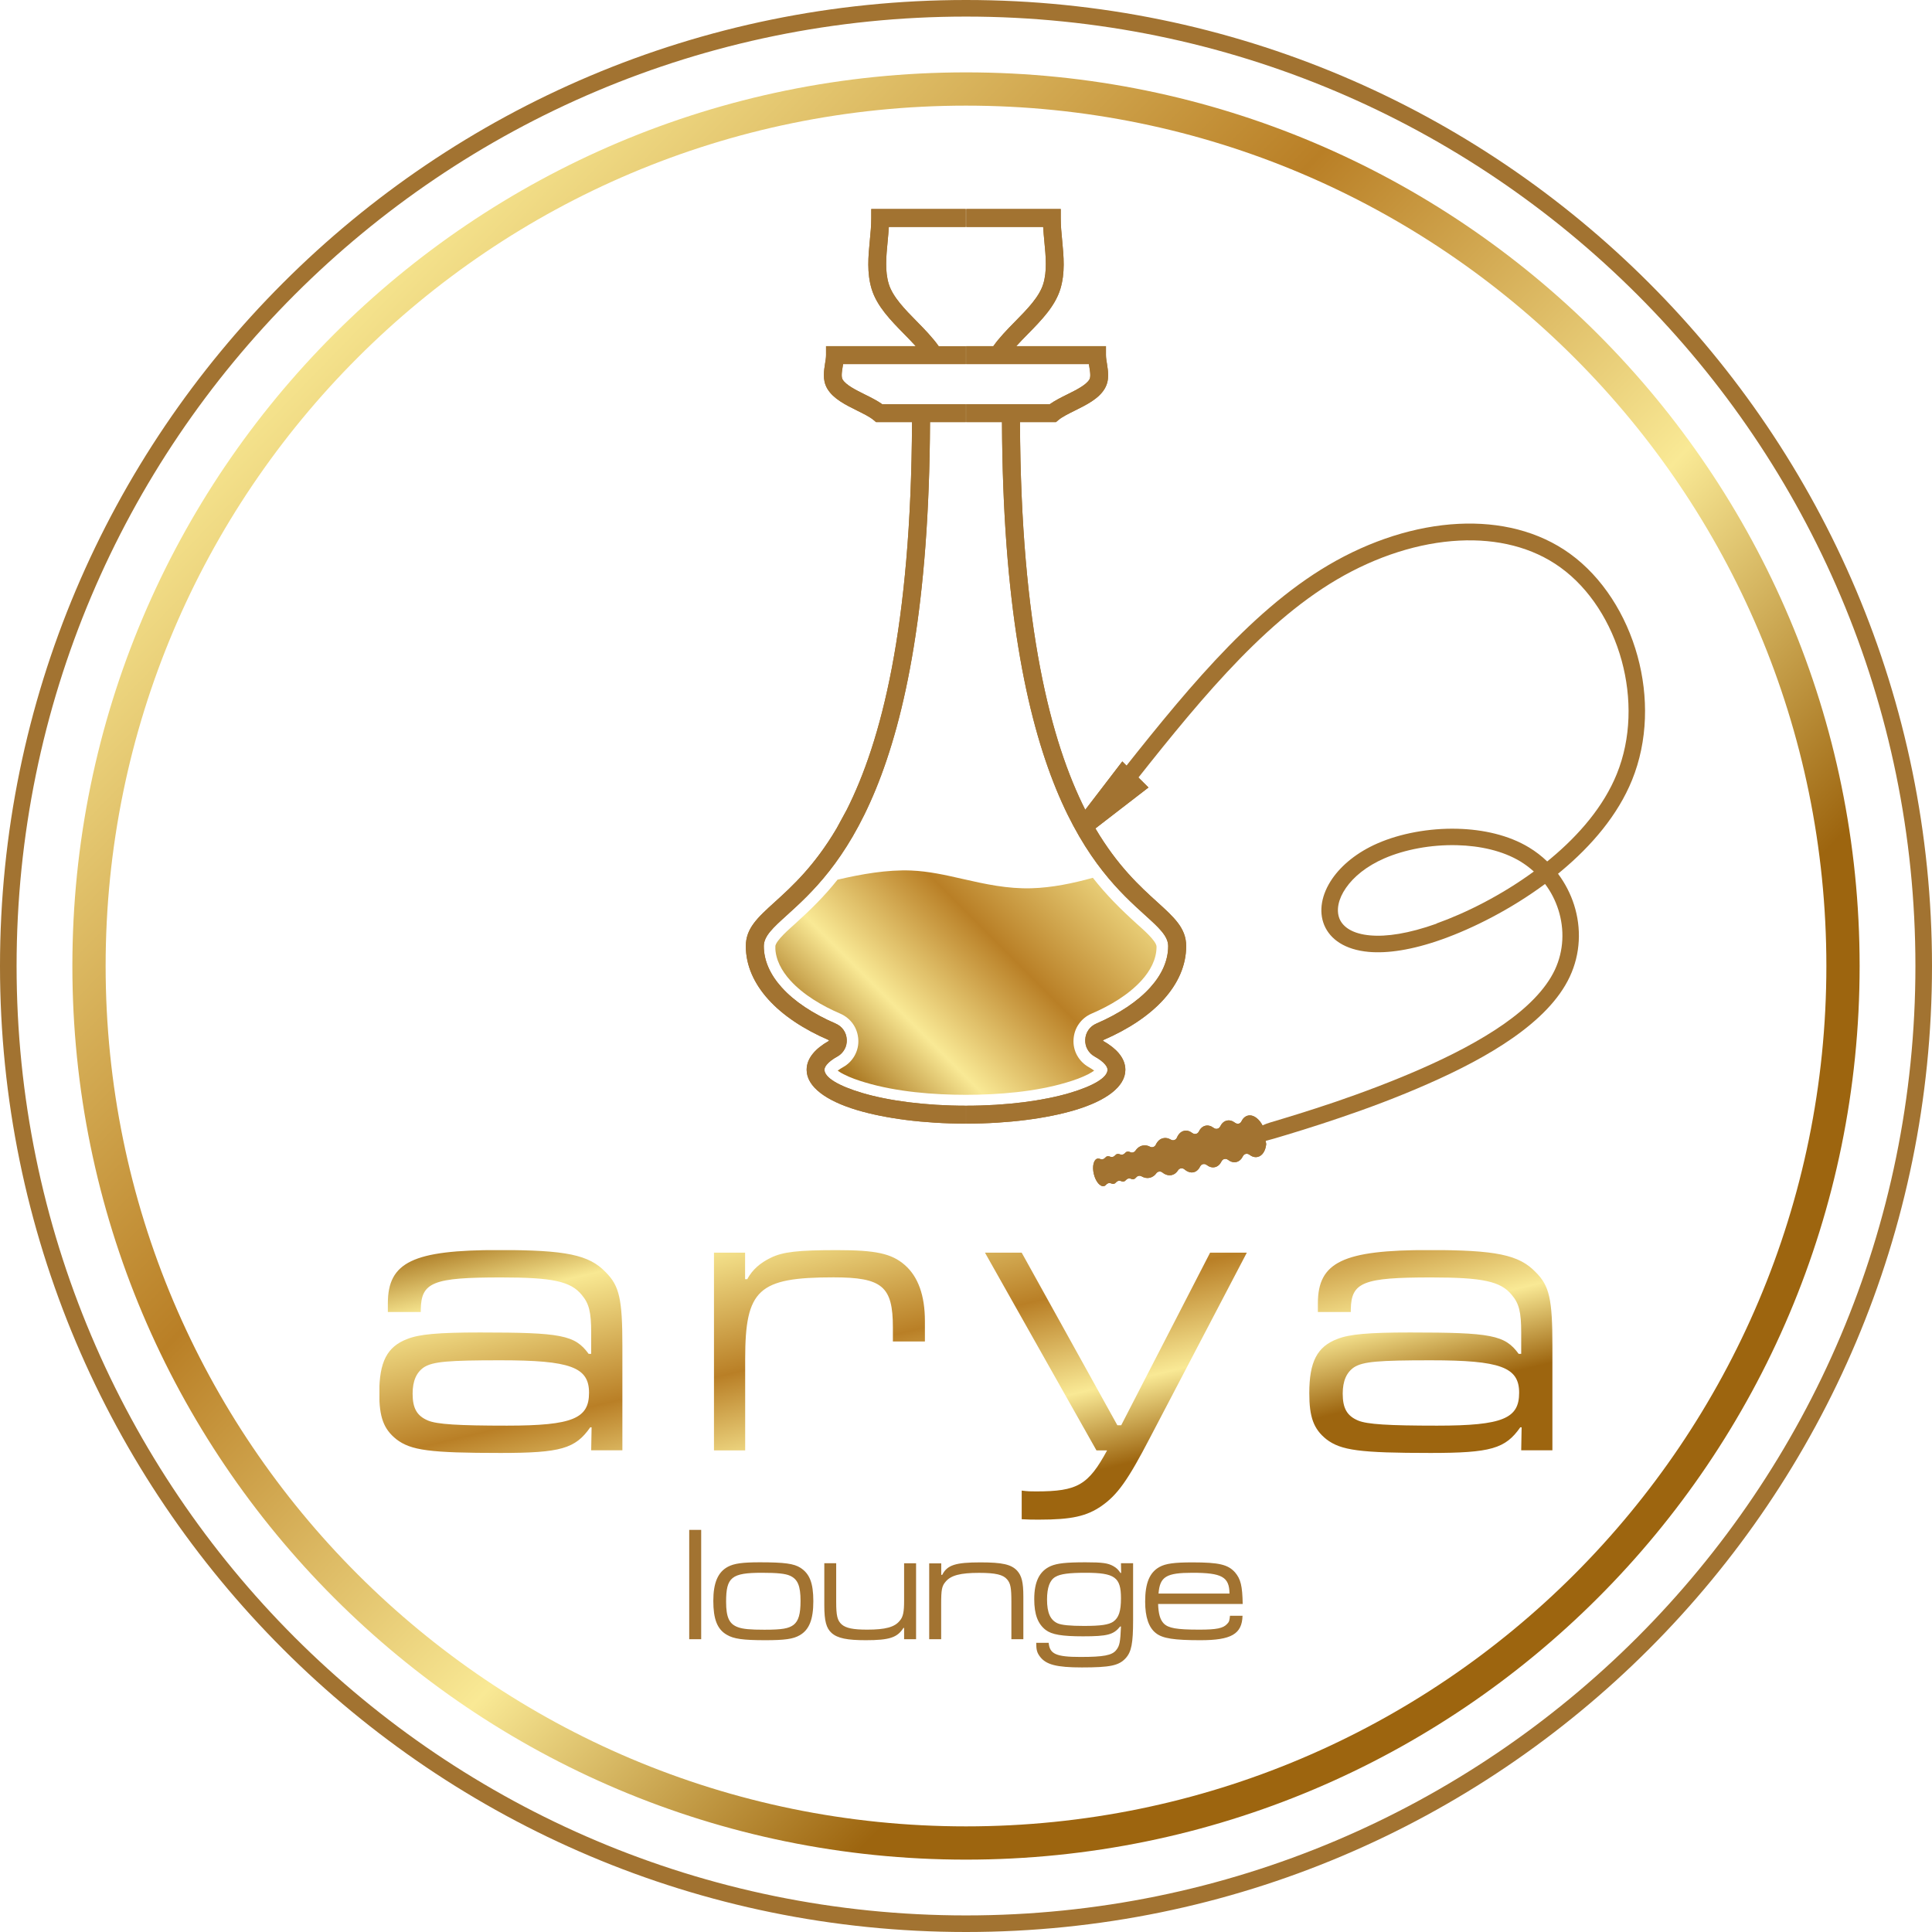 <?xml version="1.0" encoding="UTF-8"?> <svg xmlns="http://www.w3.org/2000/svg" xmlns:xlink="http://www.w3.org/1999/xlink" id="_Слой_1" data-name="Слой 1" viewBox="0 0 234.12 234.12"> <defs> <style> .cls-1 { fill-rule: evenodd; } .cls-1, .cls-2 { fill: #a27331; } .cls-3 { fill: url(#_Безымянный_градиент); } .cls-4 { clip-path: url(#clippath-2); } .cls-5 { clip-path: url(#clippath-1); } .cls-6 { fill: url(#_Безымянный_градиент_2); } .cls-7 { clip-path: url(#clippath); } .cls-8 { clip-rule: evenodd; } .cls-8, .cls-9 { fill: none; } .cls-10 { fill: url(#_Безымянный_градиент_3); } </style> <clipPath id="clippath"> <path class="cls-9" d="m190.78,43.34c-18.87-18.87-44.93-30.54-73.72-30.54s-54.86,11.67-73.72,30.54c-18.87,18.87-30.54,44.93-30.54,73.72s11.67,54.86,30.54,73.72c18.87,18.87,44.93,30.54,73.72,30.54s54.86-11.67,73.72-30.54,30.54-44.93,30.54-73.72-11.67-54.86-30.54-73.72M117.06,8.77c29.9,0,56.98,12.12,76.57,31.72,19.6,19.6,31.72,46.67,31.72,76.57s-12.12,56.98-31.72,76.57c-19.6,19.6-46.67,31.72-76.57,31.72s-56.98-12.12-76.57-31.72c-19.6-19.6-31.72-46.67-31.72-76.57s12.12-56.98,31.72-76.57c19.6-19.6,46.67-31.72,76.57-31.72Z"></path> </clipPath> <linearGradient id="_Безымянный_градиент" data-name="Безымянный градиент" x1="163.95" y1="162.4" x2="6.77" y2="10.4" gradientUnits="userSpaceOnUse"> <stop offset="0" stop-color="#9d650f"></stop> <stop offset=".21" stop-color="#f9e995"></stop> <stop offset=".47" stop-color="#b97f26"></stop> <stop offset=".81" stop-color="#f8e892"></stop> <stop offset="1" stop-color="#9d650f"></stop> </linearGradient> <clipPath id="clippath-1"> <path class="cls-9" d="m173.38,164.84c8.44,0,10.71.83,10.71,3.93s-1.92,3.99-9.94,3.99c-5.9,0-8.49-.16-9.58-.62-1.35-.57-1.86-1.5-1.86-3.26,0-1.55.47-2.59,1.4-3.21,1.09-.67,2.9-.83,9.26-.83m-9.68-5.85v-.31c.05-3.31,1.5-3.88,9.73-3.88,6.26,0,8.44.47,9.78,2.12.88,1.04,1.14,2.07,1.14,4.55v2.59h-.31c-1.66-2.28-3.31-2.59-13.15-2.59-5.07,0-7.35.21-8.8.78-2.48.93-3.42,2.79-3.42,6.57,0,2.9.52,4.35,2.07,5.59,1.76,1.35,4.04,1.66,12.63,1.66,7.3,0,9.06-.52,10.87-3.11h.16l-.05,2.79h3.78v-12.63c0-5.69-.36-7.3-2.02-8.95-2.02-2.12-4.81-2.69-12.94-2.69-10.4,0-13.46,1.45-13.46,6.47v1.04h3.99Zm-44.33-7.19l13.51,23.96h1.29c-2.28,4.19-3.57,4.97-8.59,4.97-.72,0-.98,0-1.76-.1v3.47c.83.05,1.29.05,2.12.05,3.93,0,5.75-.41,7.56-1.66,1.92-1.35,3.16-3.05,5.9-8.33l11.7-22.36h-4.45l-10.77,20.91h-.47l-11.59-20.91h-4.45Zm-32.84,0v23.96h3.78v-11.08c0-8.44,1.6-9.89,10.71-9.89,5.9,0,7.19,1.09,7.19,6.06v1.71h3.88v-2.48c0-3.11-.83-5.38-2.43-6.78-1.6-1.4-3.52-1.81-8.23-1.81s-6.57.21-8.02.93c-1.29.62-2.23,1.45-2.85,2.59h-.26v-3.21h-3.78Zm-25.85,13.04c8.44,0,10.71.83,10.71,3.93s-1.92,3.99-9.94,3.99c-5.9,0-8.49-.16-9.58-.62-1.35-.57-1.86-1.5-1.86-3.26,0-1.55.47-2.59,1.4-3.21,1.09-.67,2.9-.83,9.26-.83Zm-9.68-5.85v-.31c.05-3.31,1.5-3.88,9.73-3.88,6.26,0,8.44.47,9.78,2.12.88,1.04,1.14,2.07,1.14,4.55v2.59h-.31c-1.66-2.28-3.31-2.59-13.15-2.59-5.07,0-7.35.21-8.8.78-2.48.93-3.42,2.79-3.42,6.57,0,2.9.52,4.35,2.07,5.59,1.76,1.35,4.04,1.66,12.63,1.66,7.3,0,9.06-.52,10.87-3.11h.16l-.05,2.79h3.78v-12.63c0-5.69-.36-7.3-2.02-8.95-2.02-2.12-4.81-2.69-12.94-2.69-10.4,0-13.46,1.45-13.46,6.47v1.04h3.99Z"></path> </clipPath> <linearGradient id="_Безымянный_градиент_2" data-name="Безымянный градиент 2" x1="120.24" y1="181.22" x2="109.58" y2="136.32" gradientUnits="userSpaceOnUse"> <stop offset="0" stop-color="#9d650f"></stop> <stop offset=".21" stop-color="#f9e995"></stop> <stop offset=".47" stop-color="#b97f26"></stop> <stop offset=".81" stop-color="#f8e892"></stop> <stop offset="1" stop-color="#9d650f"></stop> </linearGradient> <clipPath id="clippath-2"> <path class="cls-8" d="m132.44,106.37c-2.42.67-4.96,1.2-7.46,1.27-2.91.08-5.56-.5-8.37-1.14-2.05-.47-4.07-.92-6.18-1.01-2.94-.12-6.06.44-8.94,1.11-1.58,2-3.28,3.66-5.18,5.38-.49.45-2.36,2.02-2.36,2.74,0,1.56.79,2.95,1.81,4.08,1.6,1.77,3.89,3.1,6.06,4.03.62.27,1.16.7,1.55,1.26.39.56.6,1.21.64,1.88.04.68-.11,1.34-.44,1.94-.33.59-.81,1.08-1.41,1.41-.19.11-.44.26-.65.42.24.18.56.36.71.43.82.43,1.77.75,2.65,1.01,3.78,1.13,8.25,1.49,12.18,1.49s8.4-.36,12.18-1.49c.89-.26,1.83-.59,2.65-1.01.15-.08.47-.26.71-.43-.21-.16-.46-.31-.65-.42-.59-.33-1.08-.82-1.41-1.41-.33-.59-.48-1.26-.44-1.94.04-.68.25-1.33.64-1.88.39-.56.92-.99,1.55-1.26,2.17-.93,4.46-2.26,6.06-4.03,1.02-1.13,1.81-2.52,1.81-4.08,0-.72-1.87-2.29-2.36-2.74-1.99-1.8-3.73-3.53-5.36-5.61"></path> </clipPath> <linearGradient id="_Безымянный_градиент_3" data-name="Безымянный градиент 3" x1="103.2" y1="132.88" x2="141.8" y2="94.29" gradientUnits="userSpaceOnUse"> <stop offset="0" stop-color="#9d650f"></stop> <stop offset=".21" stop-color="#f9e995"></stop> <stop offset=".47" stop-color="#b97f26"></stop> <stop offset=".81" stop-color="#f8e892"></stop> <stop offset="1" stop-color="#9d650f"></stop> </linearGradient> </defs> <path class="cls-2" d="m198.41,35.71C177.59,14.89,148.83,2.01,117.06,2.01S56.53,14.89,35.71,35.71C14.89,56.53,2.01,85.29,2.01,117.06s12.88,60.53,33.7,81.35c20.82,20.82,49.58,33.7,81.35,33.7s60.53-12.88,81.35-33.7c20.82-20.82,33.7-49.58,33.7-81.35s-12.88-60.53-33.7-81.35M117.06,0c32.33,0,61.59,13.1,82.77,34.29,21.18,21.18,34.29,50.45,34.29,82.77s-13.1,61.59-34.29,82.77c-21.18,21.18-50.45,34.29-82.77,34.29s-61.59-13.1-82.77-34.29C13.1,178.65,0,149.39,0,117.06S13.1,55.47,34.29,34.29C55.47,13.1,84.74,0,117.06,0Z"></path> <g class="cls-7"> <rect class="cls-3" x="8.77" y="8.77" width="216.58" height="216.58"></rect> </g> <g class="cls-5"> <rect class="cls-6" x="45.98" y="151.49" width="142.15" height="32.66"></rect> </g> <path class="cls-2" d="m140.39,193.11c.16-2.05.93-2.52,4.11-2.52,3.58,0,4.47.5,4.49,2.52h-8.6Zm8.66,2.68c-.06.6-.1.75-.34.99-.48.54-1.29.7-3.38.7-2.76,0-3.75-.18-4.31-.75-.44-.46-.64-1.17-.68-2.36h10.25c-.04-2.19-.24-3.02-.93-3.83-.85-.95-1.95-1.21-5.13-1.21-2.22,0-3.28.14-4.03.56-1.19.66-1.73,1.95-1.73,4.19,0,1.89.44,3.16,1.31,3.83.81.64,2.22.85,5.4.85,3.73,0,5.03-.75,5.09-2.96h-1.53Zm-17.5-5.2c3.54,0,4.29.54,4.29,3.08,0,1.57-.26,2.36-.93,2.84-.56.38-1.51.52-3.56.52-1.67,0-2.7-.1-3.2-.32-.87-.4-1.27-1.27-1.27-2.88,0-1.45.34-2.36,1.01-2.74.6-.36,1.65-.5,3.66-.5Zm4.29-1.15l.02,1.17h-.08c-.26-.38-.46-.6-.87-.83-.64-.36-1.31-.46-3.36-.46-2.36,0-3.44.12-4.23.46-1.35.6-1.99,1.87-1.99,4.01,0,1.85.44,3,1.39,3.73.74.56,1.95.77,4.53.77,2.96,0,3.69-.2,4.49-1.19h.1c-.08,1.89-.16,2.34-.58,2.86-.5.64-1.55.83-4.33.83-2.96,0-3.73-.36-3.85-1.71h-1.51c0,.85.1,1.19.44,1.65.73.99,2.01,1.33,5.09,1.33,3.44,0,4.49-.22,5.32-1.13.69-.77.89-1.79.89-4.61v-6.89h-1.47Zm-23.24,0v9.2h1.45v-4.25c0-1.75.08-2.19.54-2.72.64-.77,1.79-1.07,4.05-1.07,2.01,0,2.92.22,3.4.79.42.48.52,1.03.52,2.68v4.57h1.45v-5.18c0-1.73-.2-2.5-.75-3.12-.72-.77-1.81-1.01-4.45-1.01-3.02,0-4.03.32-4.63,1.51h-.12v-1.39h-1.45Zm-12.71,0v5.09c0,1.91.24,2.78.89,3.36.72.64,1.89.87,4.15.87,2.86,0,3.81-.32,4.55-1.49h.08v1.37h1.45v-9.2h-1.45v4.55c0,1.33-.12,1.95-.52,2.4-.62.79-1.75,1.09-3.95,1.09-1.71,0-2.56-.18-3.08-.62-.54-.48-.68-1.05-.68-2.78v-4.65h-1.45Zm-7.57,1.15c1.87,0,2.86.1,3.42.36.93.42,1.27,1.23,1.27,3.04,0,1.61-.24,2.42-.83,2.9-.6.46-1.41.6-3.56.6-1.71,0-2.58-.08-3.18-.3-1.07-.38-1.45-1.19-1.45-3.1,0-2.96.66-3.5,4.33-3.5Zm-.24-1.27c-2.09,0-3.12.14-3.87.54-1.21.64-1.77,1.95-1.77,4.13s.46,3.44,1.63,4.11c.83.5,1.97.66,4.67.66,2.34,0,3.38-.14,4.17-.6,1.15-.66,1.65-1.91,1.65-4.13s-.46-3.34-1.57-4.05c-.79-.5-1.93-.66-4.91-.66Zm-8.56-3.93v13.25h1.45v-13.25h-1.45Z"></path> <path class="cls-1" d="m121.42,51.15c.18,44.2,11.57,54.52,17.32,59.73,1.69,1.53,2.82,2.55,2.82,3.77,0,1.77-.78,3.47-2.17,5.01-1.52,1.69-3.77,3.18-6.54,4.38-.4.17-.72.44-.95.77-.23.33-.37.73-.39,1.16-.02.43.07.84.27,1.19.2.36.49.66.87.87.58.32,1.01.65,1.28.98.18.22.28.43.28.62,0,.96-1.74,1.97-4.56,2.81-3.2.95-7.65,1.55-12.58,1.55v2.17c5.13,0,9.8-.63,13.19-1.64,3.78-1.13,6.11-2.84,6.11-4.88,0-.71-.27-1.38-.79-2-.45-.54-1.09-1.04-1.88-1.49-.02,0-.03-.02-.03-.02,0,0,0-.02,0-.04,0-.02,0-.03.01-.04,0,0,.02-.01.03-.02,3.05-1.32,5.56-2.99,7.3-4.92,1.75-1.94,2.73-4.13,2.73-6.46,0-2.16-1.42-3.45-3.54-5.37-2.02-1.83-4.77-4.33-7.46-8.89l3.11-2.4,3.32-2.56-.82-.82-.77-.76-1.58-1.58-2.55,3.33-1.94,2.53c-4.14-8.21-7.81-22.06-7.91-46.98h4.36l.31-.26c.45-.38,1.21-.75,1.99-1.14,1.41-.7,2.88-1.43,3.6-2.64.16-.27.27-.55.34-.85.06-.26.08-.53.08-.81h0s0-.01,0-.01c0-.48-.07-.93-.14-1.37-.06-.36-.12-.71-.12-1.04v-1.08h-10.87c.44-.49.93-.99,1.42-1.49,1.63-1.66,3.28-3.35,3.92-5.43.6-1.97.41-3.95.22-5.93-.09-.89-.17-1.78-.17-2.69v-1.08h-11.45v2.17h9.32c.04.6.09,1.21.15,1.81.17,1.77.34,3.54-.14,5.1-.48,1.57-1.95,3.07-3.4,4.54-.96.98-1.92,1.96-2.65,3h-3.29v2.17h14.87l.05.29c.06.37.12.74.12,1.03h0s0,.01,0,.01c0,.12-.01.23-.03.33-.02.08-.04.15-.08.21-.4.67-1.58,1.26-2.71,1.82-.75.37-1.48.74-2.09,1.17h-10.13v2.17h4.36Z"></path> <path class="cls-1" d="m150.11,136.16c-.15.04-.3,0-.43-.09-.33-.25-.68-.36-1.03-.27-.34.08-.61.34-.79.71-.07.14-.19.24-.34.27-.15.04-.3,0-.43-.09-.33-.25-.69-.36-1.03-.27-.34.08-.61.34-.79.71-.07.14-.19.24-.34.27-.15.04-.3,0-.43-.09-.33-.25-.69-.36-1.03-.27-.38.09-.67.39-.85.82-.06.14-.17.24-.31.29-.15.05-.29.03-.43-.05-.3-.18-.62-.25-.94-.17-.39.09-.69.38-.88.79-.06.13-.16.22-.3.27-.14.05-.28.04-.4-.03-.3-.16-.62-.21-.94-.13-.34.08-.62.3-.82.6-.14.22-.42.3-.66.18-.12-.06-.24-.08-.35-.05-.1.02-.2.09-.27.18-.15.18-.39.24-.61.14-.11-.05-.22-.06-.32-.04-.1.02-.2.09-.27.18-.15.18-.39.24-.61.14-.11-.05-.22-.06-.32-.04-.1.02-.2.09-.27.18-.15.18-.39.24-.61.14-.11-.05-.22-.06-.32-.04-.46.11-.66.94-.44,1.86.22.92.77,1.58,1.23,1.47.1-.02.2-.09.27-.18.15-.18.39-.24.61-.14.11.05.22.06.32.04.1-.02.2-.09.27-.18.15-.18.39-.24.61-.14.11.05.22.06.32.04.1-.02.2-.09.27-.18.15-.18.39-.24.61-.14.11.05.22.06.32.04.11-.03.21-.1.29-.2.16-.21.44-.27.67-.14.31.18.66.25,1,.17.32-.08.59-.27.78-.54.09-.12.2-.19.35-.21.14-.02.28.02.39.11.35.28.75.4,1.14.31.31-.07.57-.28.76-.58.08-.13.21-.21.36-.23.15-.02.29.02.41.12.35.3.75.44,1.12.35.34-.08.61-.34.79-.71.07-.14.19-.24.34-.27.15-.04.3,0,.43.09.33.25.68.36,1.03.27.34-.08.61-.34.79-.71.07-.14.19-.24.34-.27.15-.04.3,0,.43.09.33.25.69.36,1.03.27.34-.08.61-.34.79-.71.07-.14.19-.24.34-.27.15-.04.3,0,.43.09.33.25.69.36,1.03.27.56-.13.94-.75,1.02-1.55l-.39-2.15c-.44-.91-1.17-1.46-1.83-1.3-.34.08-.61.34-.79.71-.07.14-.19.24-.34.27"></path> <path class="cls-1" d="m112.7,51.15c-.18,44.2-11.57,54.52-17.32,59.73-1.69,1.53-2.82,2.55-2.82,3.77,0,1.77.78,3.47,2.17,5.01,1.52,1.69,3.77,3.18,6.54,4.38.4.17.72.44.95.77.23.33.37.73.39,1.16.02.43-.07.84-.27,1.19-.2.36-.49.66-.87.87-.58.32-1.01.65-1.28.98-.18.22-.28.43-.28.62,0,.96,1.74,1.97,4.56,2.81,3.2.95,7.65,1.55,12.58,1.55v2.17c-5.13,0-9.8-.63-13.19-1.64-3.78-1.13-6.11-2.84-6.11-4.88,0-.71.27-1.38.79-2,.45-.54,1.09-1.04,1.88-1.49.02,0,.03-.02.03-.02,0,0,0-.02,0-.04,0-.02,0-.03-.01-.04,0,0-.02-.01-.03-.02-3.05-1.32-5.56-2.99-7.3-4.92-1.75-1.94-2.73-4.13-2.73-6.46,0-2.16,1.42-3.45,3.54-5.37,2.02-1.83,4.77-4.33,7.46-8.89l1.23-2.26c4.14-8.21,7.81-22.06,7.91-46.98h-4.36l-.31-.26c-.45-.38-1.21-.75-1.99-1.14-1.41-.7-2.88-1.43-3.6-2.64-.16-.27-.27-.55-.34-.85-.06-.26-.08-.53-.08-.81h0s0-.01,0-.01c0-.48.07-.93.14-1.37.06-.36.12-.71.12-1.04v-1.08h10.87c-.44-.49-.93-.99-1.42-1.49-1.63-1.66-3.28-3.35-3.92-5.43-.6-1.97-.41-3.95-.22-5.93.09-.89.17-1.78.17-2.69v-1.08h11.45v2.17h-9.32c-.04.6-.09,1.21-.15,1.81-.17,1.77-.34,3.54.14,5.1.48,1.57,1.95,3.07,3.4,4.54.96.98,1.92,1.96,2.65,3h3.29v2.17h-14.87l-.05.29c-.06.37-.12.74-.12,1.03h0s0,.01,0,.01c0,.12.01.23.03.33.02.08.04.15.08.21.4.67,1.58,1.26,2.71,1.82.75.37,1.48.74,2.09,1.17h10.13v2.17h-4.36Z"></path> <path class="cls-1" d="m121.42,51.15c.18,44.2,11.57,54.52,17.32,59.73,1.69,1.53,2.82,2.55,2.82,3.77,0,1.77-.78,3.47-2.17,5.01-1.52,1.69-3.77,3.18-6.54,4.38-.4.17-.72.44-.95.77-.23.33-.37.73-.39,1.16-.02.43.07.84.27,1.19.2.36.49.66.87.87.58.32,1.01.65,1.28.98.18.22.28.43.28.62,0,.96-1.74,1.97-4.56,2.81-3.2.95-7.65,1.55-12.58,1.55v2.17c5.13,0,9.8-.63,13.19-1.64,3.78-1.13,6.11-2.84,6.11-4.88,0-.71-.27-1.38-.79-2-.45-.54-1.09-1.04-1.88-1.49-.02,0-.03-.02-.03-.02,0,0,0-.02,0-.04,0-.02,0-.03.01-.04,0,0,.02-.01.03-.02,3.05-1.32,5.56-2.99,7.3-4.92,1.75-1.94,2.73-4.13,2.73-6.46,0-2.16-1.42-3.45-3.54-5.37-2.02-1.83-4.77-4.33-7.46-8.89l3.11-2.4,3.32-2.56-.82-.82-.77-.76-1.58-1.58-2.55,3.33-1.94,2.53c-4.14-8.21-7.81-22.06-7.91-46.98h4.36l.31-.26c.45-.38,1.21-.75,1.99-1.14,1.41-.7,2.88-1.43,3.6-2.64.16-.27.27-.55.34-.85.06-.26.08-.53.08-.81h0s0-.01,0-.01c0-.48-.07-.93-.14-1.37-.06-.36-.12-.71-.12-1.04v-1.08h-10.87c.44-.49.93-.99,1.42-1.49,1.63-1.66,3.28-3.35,3.92-5.43.6-1.97.41-3.95.22-5.93-.09-.89-.17-1.78-.17-2.69v-1.08h-11.45v2.17h9.32c.04.6.09,1.21.15,1.81.17,1.77.34,3.54-.14,5.1-.48,1.57-1.95,3.07-3.4,4.54-.96.98-1.92,1.96-2.65,3h-3.29v2.17h14.87l.05.29c.06.37.12.74.12,1.03h0s0,.01,0,.01c0,.12-.01.23-.03.33-.02.08-.04.15-.08.21-.4.67-1.58,1.26-2.71,1.82-.75.37-1.48.74-2.09,1.17h-10.13v2.17h4.36Z"></path> <path class="cls-1" d="m150.11,136.16c-.15.04-.3,0-.43-.09-.33-.25-.68-.36-1.03-.27-.34.08-.61.34-.79.71-.07.14-.19.24-.34.27-.15.04-.3,0-.43-.09-.33-.25-.69-.36-1.03-.27-.34.08-.61.34-.79.71-.07.14-.19.24-.34.27-.15.04-.3,0-.43-.09-.33-.25-.69-.36-1.03-.27-.38.09-.67.39-.85.82-.06.14-.17.24-.31.29-.15.05-.29.03-.43-.05-.3-.18-.62-.25-.94-.17-.39.09-.69.38-.88.79-.06.13-.16.22-.3.27-.14.05-.28.04-.4-.03-.3-.16-.62-.21-.94-.13-.34.08-.62.3-.82.6-.14.22-.42.3-.66.18-.12-.06-.24-.08-.35-.05-.1.02-.2.09-.27.18-.15.18-.39.24-.61.14-.11-.05-.22-.06-.32-.04-.1.02-.2.09-.27.18-.15.18-.39.24-.61.14-.11-.05-.22-.06-.32-.04-.1.02-.2.09-.27.18-.15.18-.39.24-.61.14-.11-.05-.22-.06-.32-.04-.46.11-.66.94-.44,1.86.22.92.77,1.58,1.23,1.47.1-.02.2-.09.27-.18.15-.18.39-.24.61-.14.11.05.22.06.32.04.1-.02.2-.09.27-.18.15-.18.39-.24.61-.14.11.05.22.06.32.04.1-.02.2-.09.27-.18.15-.18.39-.24.61-.14.11.05.22.06.32.04.11-.03.21-.1.29-.2.16-.21.44-.27.67-.14.31.18.66.25,1,.17.32-.08.59-.27.78-.54.09-.12.2-.19.35-.21.14-.02.28.02.39.11.35.28.75.4,1.14.31.31-.07.57-.28.76-.58.08-.13.21-.21.36-.23.15-.02.29.02.41.12.35.3.75.44,1.12.35.34-.08.61-.34.79-.71.07-.14.19-.24.34-.27.15-.04.3,0,.43.09.33.25.68.36,1.03.27.34-.08.61-.34.79-.71.07-.14.19-.24.34-.27.15-.04.3,0,.43.09.33.25.69.36,1.03.27.34-.08.61-.34.79-.71.07-.14.19-.24.34-.27.15-.04.3,0,.43.09.33.25.69.36,1.03.27.56-.13.94-.75,1.02-1.55l-.39-2.15c-.44-.91-1.17-1.46-1.83-1.3-.34.08-.61.34-.79.71-.07.14-.19.24-.34.27"></path> <path class="cls-1" d="m112.7,51.15c-.18,44.2-11.57,54.52-17.32,59.73-1.69,1.53-2.82,2.55-2.82,3.77,0,1.77.78,3.47,2.17,5.01,1.52,1.69,3.77,3.18,6.54,4.38.4.17.72.44.95.77.23.33.37.73.39,1.16.02.43-.07.84-.27,1.19-.2.36-.49.66-.87.87-.58.32-1.01.65-1.28.98-.18.22-.28.43-.28.62,0,.96,1.74,1.97,4.56,2.81,3.2.95,7.65,1.55,12.58,1.55v2.17c-5.13,0-9.8-.63-13.19-1.64-3.78-1.13-6.11-2.84-6.11-4.88,0-.71.27-1.38.79-2,.45-.54,1.09-1.04,1.88-1.49.02,0,.03-.02.03-.02,0,0,0-.02,0-.04,0-.02,0-.03-.01-.04,0,0-.02-.01-.03-.02-3.05-1.32-5.56-2.99-7.3-4.92-1.75-1.94-2.73-4.13-2.73-6.46,0-2.16,1.42-3.45,3.54-5.37,2.02-1.83,4.77-4.33,7.46-8.89l1.23-2.26c4.14-8.21,7.81-22.06,7.91-46.98h-4.36l-.31-.26c-.45-.38-1.21-.75-1.99-1.14-1.41-.7-2.88-1.43-3.6-2.64-.16-.27-.27-.55-.34-.85-.06-.26-.08-.53-.08-.81h0s0-.01,0-.01c0-.48.07-.93.14-1.37.06-.36.12-.71.12-1.04v-1.08h10.87c-.44-.49-.93-.99-1.42-1.49-1.63-1.66-3.28-3.35-3.92-5.43-.6-1.97-.41-3.95-.22-5.93.09-.89.17-1.78.17-2.69v-1.08h11.45v2.17h-9.32c-.04.6-.09,1.21-.15,1.81-.17,1.77-.34,3.54.14,5.1.48,1.57,1.95,3.07,3.4,4.54.96.98,1.92,1.96,2.65,3h3.29v2.17h-14.87l-.05.29c-.06.37-.12.74-.12,1.03h0s0,.01,0,.01c0,.12.01.23.03.33.02.08.04.15.08.21.4.67,1.58,1.26,2.71,1.82.75.37,1.48.74,2.09,1.17h10.13v2.17h-4.36Z"></path> <path class="cls-2" d="m150.56,137.92l.92.23c-.02-.07-.04-.36-.04-.48l-.88.26Zm23.51-26.01c3.56-1.27,7.87-3.42,11.8-6.3-.5-.45-1.04-.86-1.63-1.22-2.15-1.3-4.89-1.9-7.68-1.97-3.16-.08-6.35.53-8.81,1.6-2.16.94-3.72,2.23-4.65,3.58-.93,1.34-1.2,2.69-.78,3.73.44,1.06,1.66,1.84,3.71,2.02,1.98.18,4.65-.21,8.05-1.42Zm-39.32-16.92h0s0,0,0,0c8.21-10.37,16.43-20.75,26.24-26.52,5.08-2.99,10.57-4.73,15.74-4.99,5.01-.25,9.73.88,13.52,3.62,3.92,2.84,6.81,7.38,8.19,12.42,1.34,4.89,1.26,10.26-.67,15.01-1.71,4.22-4.88,7.94-8.56,11.01-.13.11-.27.22-.41.34.86,1.15,1.52,2.43,1.95,3.78.89,2.8.79,5.9-.53,8.71-1.3,2.77-3.77,5.21-6.86,7.38-3.02,2.12-6.63,3.97-10.29,5.58-3.64,1.61-7.35,2.99-10.63,4.1-3.25,1.11-6.07,1.96-7.96,2.52-4.22,1.24-4.77.85-4.94.28-.08-.27-.04-.41,0-.55l1.02.25.88-.26c0-.06.01-.08.04-.01.13.44-.01-.91,2.45-1.64,1.85-.55,4.64-1.39,7.88-2.49,3.22-1.1,6.87-2.46,10.46-4.04,3.57-1.57,7.07-3.37,9.96-5.39,2.82-1.98,5.05-4.17,6.19-6.58,1.09-2.33,1.17-4.91.43-7.25-.36-1.13-.9-2.2-1.62-3.15-4.15,3.07-8.72,5.37-12.48,6.71-3.68,1.31-6.64,1.72-8.89,1.52-2.88-.26-4.67-1.52-5.39-3.25-.69-1.67-.34-3.72.98-5.63,1.13-1.63,2.98-3.18,5.5-4.28,2.71-1.18,6.21-1.85,9.66-1.76,3.12.08,6.21.77,8.67,2.26.81.49,1.55,1.06,2.21,1.7.15-.12.3-.25.45-.37,3.44-2.87,6.4-6.32,7.98-10.22,1.76-4.33,1.82-9.25.6-13.73-1.26-4.61-3.88-8.75-7.43-11.31-3.4-2.46-7.68-3.48-12.25-3.25-4.85.24-10.02,1.89-14.82,4.71-9.49,5.58-17.59,15.81-25.68,26.04h0s0,0,0,0l-1.57-1.25Z"></path> <g class="cls-4"> <rect class="cls-10" x="93.96" y="105.38" width="46.2" height="27.3"></rect> </g> </svg> 